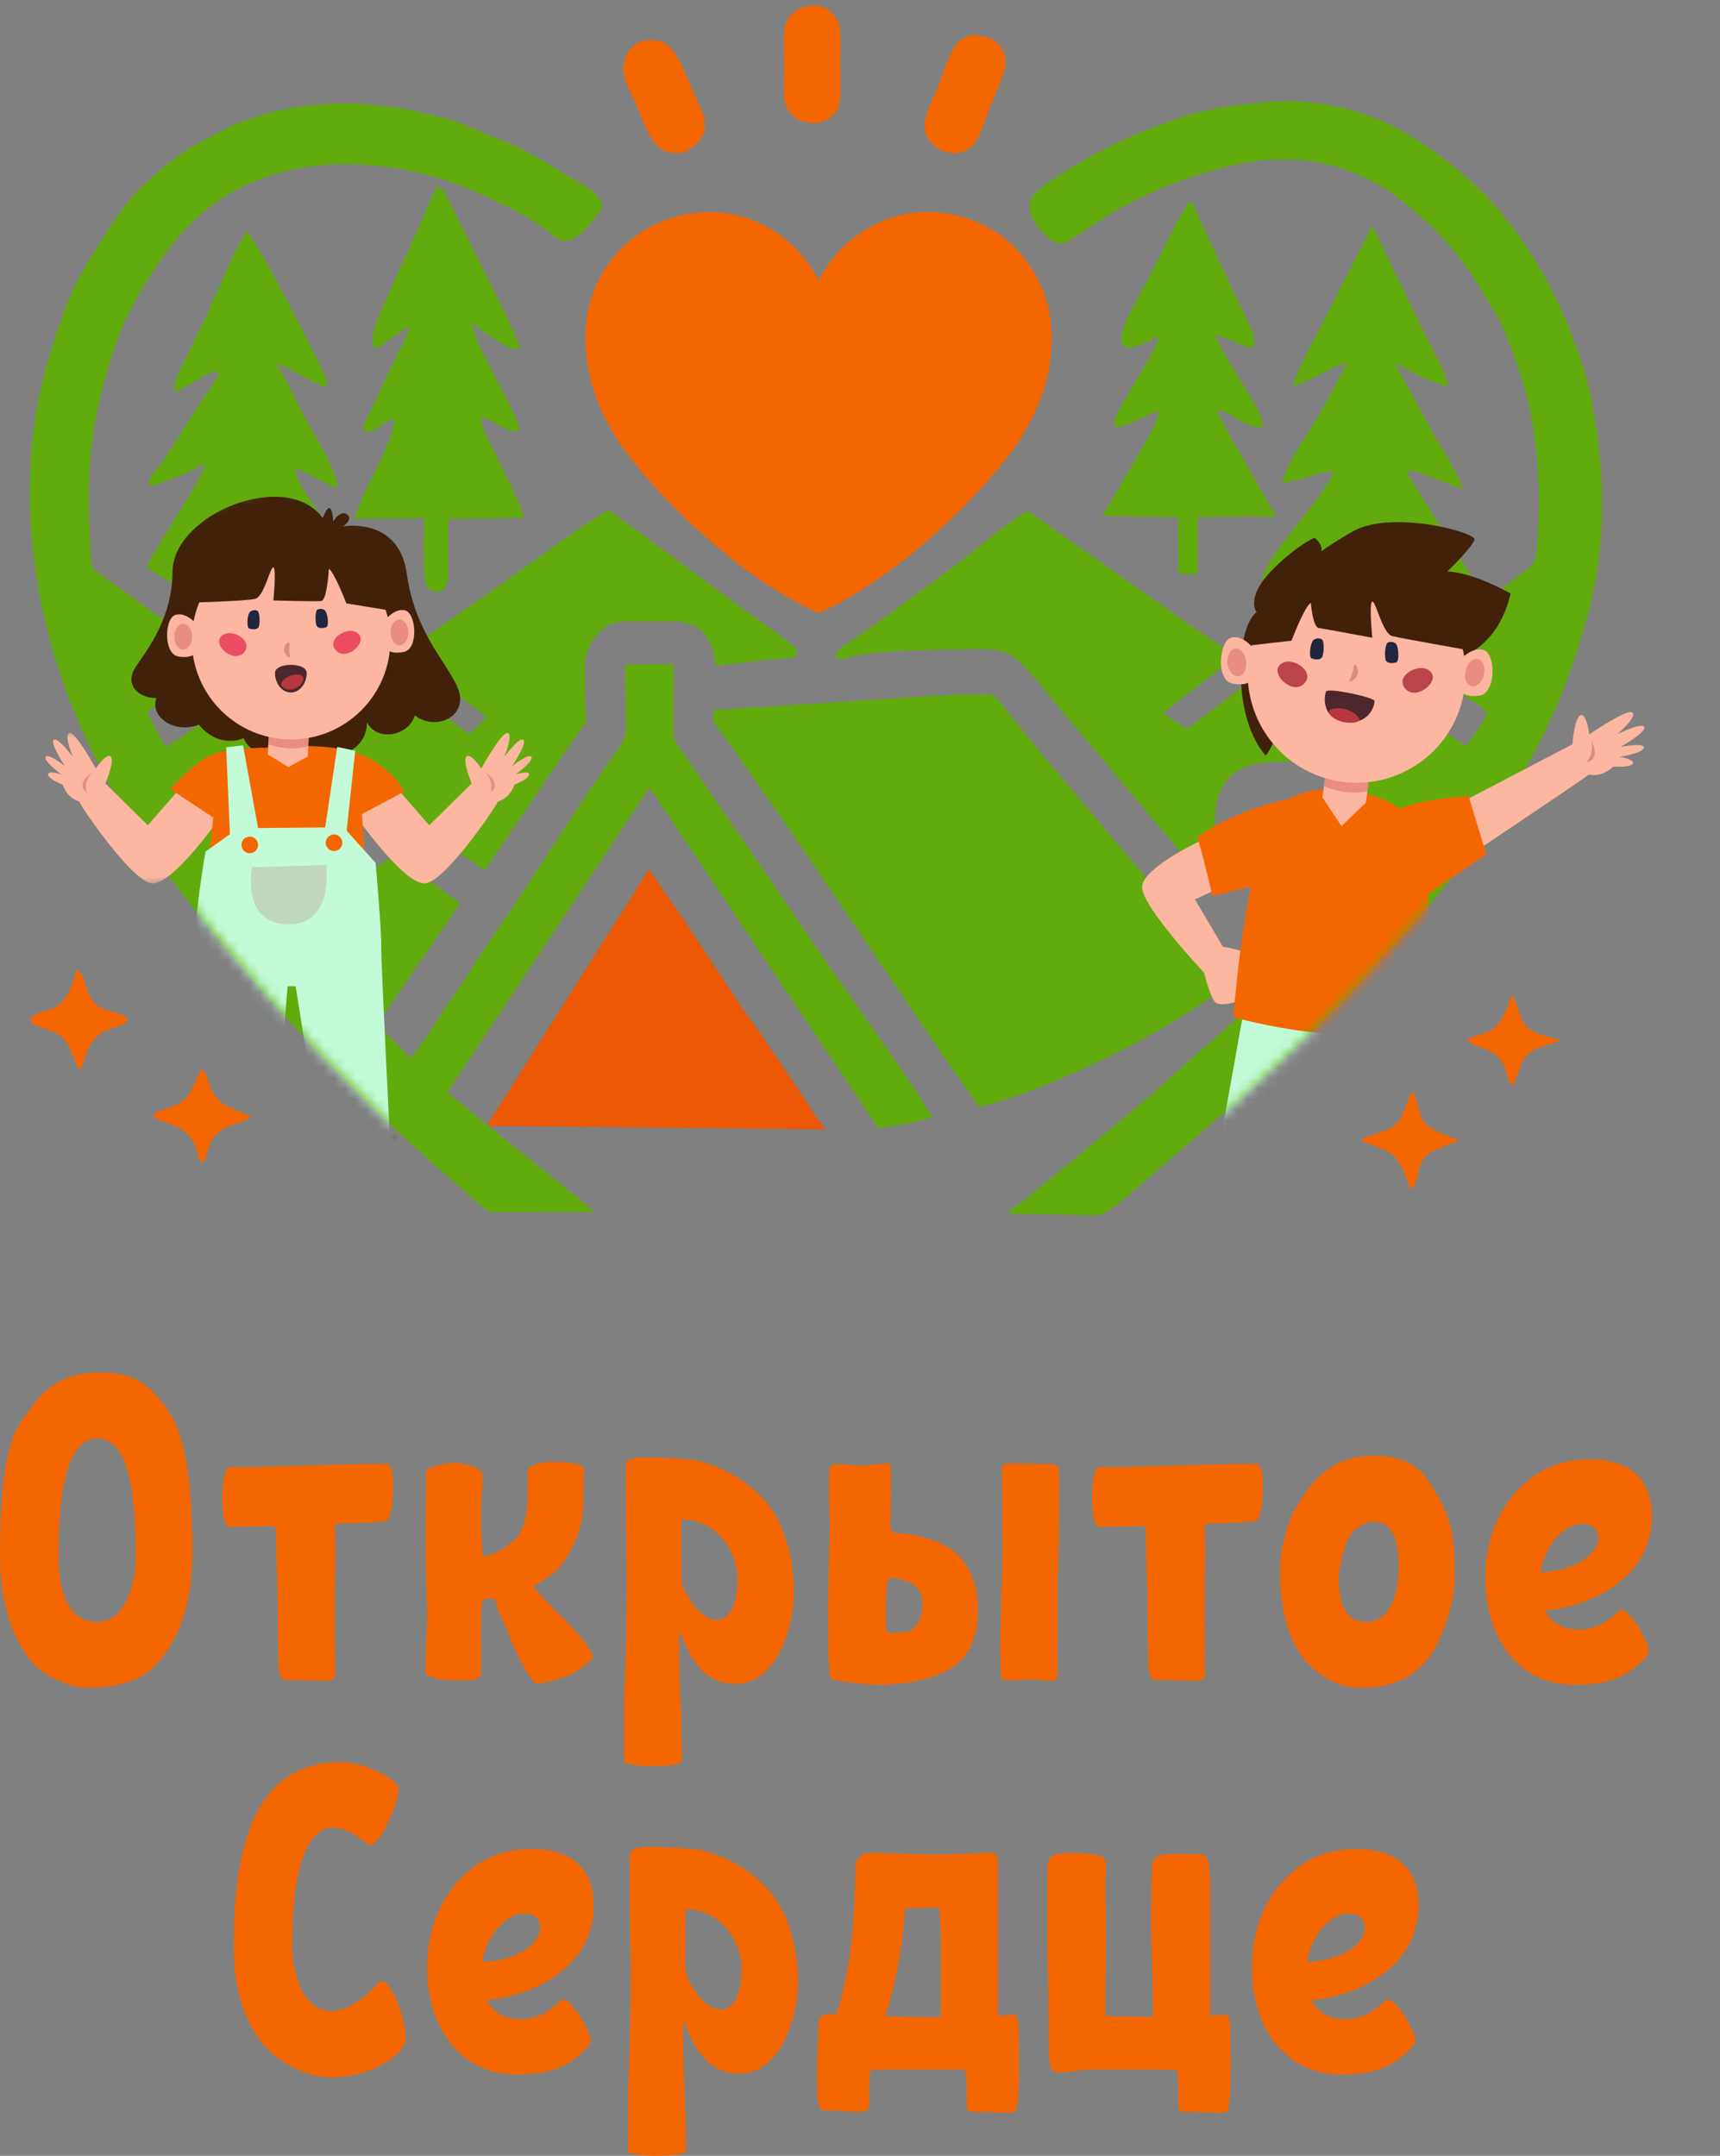 <?xml version="1.0" encoding="UTF-8"?> <svg xmlns="http://www.w3.org/2000/svg" width="162" height="203" viewBox="0 0 162 203" fill="none"><rect x="0" y="0" width="162" height="203" fill="#808080" stroke="none"/><path d="M16.198 154.685C14.808 157.086 13.191 158.93 8.086 158.93C6.974 158.93 4.877 158.198 3.639 157.136C1.92 155.671 0 152.133 0 146.498C0 135.127 1.87 134.116 2.805 132.752C3.993 130.957 5.787 129.239 9.375 129.239C12.357 129.239 13.848 130.174 15.338 132.145C16.678 133.939 18.118 136.34 18.118 146.498C18.118 148.014 17.916 151.729 16.198 154.685ZM5.509 146.498C5.509 149.556 6.292 152.74 9.147 152.74C11.75 152.74 12.786 149.202 12.786 146.498C12.786 138.058 11.321 135.455 9.147 135.455C7.101 135.455 5.509 138.058 5.509 146.498Z" fill="#F46600"></path><path d="M37.02 139.852C37.02 142.379 36.641 143.289 36.136 143.289C34.999 143.365 33.356 143.44 31.537 143.491L31.587 145.967L31.537 150.566C31.537 151.021 31.537 156.833 31.587 157.692C31.587 158.349 30.602 158.273 29.844 158.273C29.237 158.223 28.201 158.198 27.595 158.198C27.342 158.198 26.71 158.273 26.534 157.996C26.281 157.591 26.205 156.934 26.205 155.999C26.205 154.786 26.155 153.017 26.155 151.527C26.155 149.404 26.003 146.523 26.003 144.957C26.003 144.628 25.952 144.173 25.927 143.693C24.209 143.744 22.667 143.769 21.606 143.769C21.126 143.769 20.924 142.303 20.924 141.09C20.924 139.625 21.177 138.159 21.606 138.159C24.942 138.159 32.826 137.831 36.161 137.831C36.793 137.805 37.02 138.235 37.02 139.852Z" fill="#F46600"></path><path d="M55.819 156.075C55.819 156.454 53.949 157.617 53.292 157.869C52.635 158.122 50.967 158.551 50.563 158.551C50.108 158.551 48.642 155.949 47.884 153.776C47.733 153.296 47.227 152.462 46.899 151.602C46.773 151.325 46.697 150.945 46.621 150.491C46.419 150.541 46.217 150.541 46.04 150.541C45.459 150.541 45.433 150.693 45.383 151.021C45.256 152.537 45.307 154.003 45.307 154.938C45.307 155.469 45.357 157.212 45.256 157.743C45.181 158.223 44.372 158.223 42.654 158.223C41.441 158.223 40.076 157.895 40.076 157.49C40.076 154.887 40.203 153.75 40.228 152.588C40.278 151.704 40.076 148.949 40.076 144.199L40.127 138.69C40.127 138.109 41.517 137.907 42.401 137.755C44.119 137.755 45.459 138.235 45.459 139.069C45.459 140.282 45.307 140.585 45.307 143.036C45.307 144.249 45.433 145.31 45.433 146.372C45.433 146.827 47.177 146.22 48.491 144.982C49.502 144.047 49.704 142 49.704 140.914V138.538C49.704 138.008 50.715 137.654 52.281 137.654C54.278 137.654 55.01 138.033 55.01 138.387L54.96 140.863C54.96 143.441 54.353 144.982 53.317 146.7C52.584 147.913 51.397 148.772 50.184 149.379C51.068 150.364 52.306 151.704 53.292 152.639C54.505 153.877 55.819 155.342 55.819 156.075Z" fill="#F46600"></path><path d="M59.004 147.105C58.928 144.098 58.928 138.134 58.928 138.008C58.928 137.401 59.711 137.224 60.672 137.224C61.152 137.224 64.993 137.3 66.104 137.629C68.177 138.311 69.945 139.145 71.765 141.015C73.685 142.935 74.772 146.346 74.772 149.935C74.772 153.397 73.053 158.577 69.263 158.577C66.812 158.577 65.195 156.909 64.032 153.599C63.957 153.397 63.957 154.61 63.957 155.393C63.957 156.277 64.032 159.183 64.108 160.396C64.184 161.988 64.234 165.197 64.234 165.779C64.234 166.309 61.581 166.309 61.177 166.309C60.52 166.309 58.776 166.183 58.776 165.829V160.245C58.776 159.588 58.827 158.931 58.852 158.172C59.004 155.544 59.054 148.747 59.004 147.105ZM64.184 148.671C64.184 149 64.31 149.354 64.462 149.682C65.043 150.895 66.104 152.537 67.595 152.537C68.53 152.537 69.465 151.35 69.465 148.747C69.465 145.74 67.191 143.087 64.285 143.087C64.133 143.087 64.159 144.098 64.159 144.401C64.209 145.209 64.159 146.726 64.159 147.585V148.671H64.184Z" fill="#F46600"></path><path d="M83.541 137.78C83.92 137.78 83.92 138.185 83.92 138.462C83.869 138.842 83.92 140.181 83.92 140.509C83.92 140.888 83.869 142.556 83.844 143.441C83.844 143.82 83.97 144.375 84.375 144.375C85.436 144.375 87.483 144.704 89.1 145.588C91.273 146.776 92.107 149.227 92.107 151.628C92.107 154.635 90.844 156.075 90.237 156.606C88.771 157.869 85.84 158.653 82.783 158.653C81.671 158.653 79.472 158.375 78.815 158.248C78.361 158.172 78.158 157.97 78.158 157.718C78.158 157.263 78.032 156.53 78.032 156.126L77.981 151.476C77.981 150.263 78.057 149 78.057 147.736C78.057 146.675 78.184 144.552 78.133 143.011C78.082 141.217 78.082 139.878 78.082 138.538C78.082 138.159 78.361 137.856 78.866 137.856C79.346 137.856 80.584 138.008 81.064 138.008C81.873 137.982 83.389 137.78 83.541 137.78ZM85.057 153.725C86.042 153.725 86.901 152.714 86.901 150.945C86.901 148.697 84.046 148.494 83.692 148.621C83.414 149.101 83.44 151.527 83.44 152.007C83.44 152.537 83.389 153.675 83.566 153.675C83.869 153.851 84.45 153.725 85.057 153.725ZM99.132 137.856C99.385 137.856 99.738 138.109 99.738 138.336C99.738 140.863 99.738 145.765 99.662 147.433C99.612 148.545 99.587 149.631 99.612 150.743C99.662 153.068 99.536 154.458 99.612 156.909L99.561 158.097C99.511 158.425 97.767 158.147 97.034 158.147C96.554 158.147 95.165 158.223 94.583 158.223C94.331 158.223 94.305 157.894 94.255 157.642L94.204 155.519C94.154 154.989 94.406 147.559 94.406 147.13C94.482 145.614 94.406 144.123 94.406 142.607V140.964L94.356 138.488C94.305 138.083 94.507 137.805 94.937 137.805L99.132 137.856Z" fill="#F46600"></path><path d="M118.942 139.852C118.942 142.379 118.563 143.289 118.058 143.289C116.921 143.365 115.278 143.44 113.459 143.491L113.509 145.967L113.459 150.566C113.459 151.021 113.459 156.833 113.509 157.692C113.509 158.349 112.524 158.273 111.766 158.273C111.159 158.223 110.123 158.198 109.517 158.198C109.264 158.198 108.632 158.273 108.455 157.996C108.203 157.591 108.127 156.934 108.127 155.999C108.127 154.786 108.076 153.017 108.076 151.527C108.076 149.404 107.925 146.523 107.925 144.957C107.925 144.628 107.874 144.173 107.849 143.693C106.131 143.744 104.589 143.769 103.528 143.769C103.048 143.769 102.846 142.303 102.846 141.09C102.846 139.625 103.098 138.159 103.528 138.159C106.864 138.159 114.747 137.831 118.083 137.831C118.689 137.805 118.942 138.235 118.942 139.852Z" fill="#F46600"></path><path d="M135.418 154.685C134.306 157.086 132.108 158.931 128.241 158.931C127.13 158.931 126.447 158.779 125.664 158.4C122.48 156.934 120.56 153.801 120.56 147.762C120.56 145.639 121.343 143.365 121.823 142.379C123.668 139.069 125.613 137.073 129.53 137.073C131.804 137.073 133.649 137.957 134.508 139.448C135.696 141.318 137.035 142.885 137.035 147.938C137.035 149.682 136.833 151.552 135.418 154.685ZM126.978 144.906C126.574 145.791 126.094 147.484 126.094 148.696C126.094 151.223 126.877 152.74 128.671 152.74C130.541 152.74 131.729 150.87 131.729 147.484C131.729 144.502 130.844 143.289 129.454 143.289C128.671 143.289 127.509 143.769 126.978 144.906Z" fill="#F46600"></path><path d="M142.821 140.433C145.196 137.831 147.925 137.426 149.719 137.426C153.459 137.426 155.582 139.221 155.582 142.733C155.582 148.444 150.048 151.249 145.499 151.653C146.106 152.866 147.294 153.447 148.683 153.447C151.21 153.447 152.347 151.577 152.726 151.577C153.004 151.577 153.308 151.906 153.459 152.108C153.914 152.588 154.243 152.992 154.596 153.75C154.874 154.281 155.279 154.862 155.279 155.393C155.279 155.848 154.9 156.201 154.394 156.656C152.651 158.248 150.856 158.653 148.203 158.653C143.225 158.653 139.89 154.458 139.89 148.57C139.89 144.3 141.659 141.722 142.821 140.433ZM150.528 144.83C150.528 144.047 150.073 143.491 148.936 143.491C147.42 143.491 145.474 145.437 145.07 148.065C148.911 147.837 150.528 146.094 150.528 144.83Z" fill="#F46600"></path><path d="M31.181 195.621C28.983 195.621 26.86 194.434 25.648 193.372C23.929 191.907 22.009 188.799 22.009 183.189C22.009 177.074 22.868 172.273 24.991 169.367C26.709 166.991 29.109 165.93 32.091 165.93C34.34 165.93 37.524 167.573 37.524 168.406C37.524 170.074 35.679 173.738 34.947 173.738C34.492 173.738 33.077 172.096 31.358 172.096C29.362 172.096 27.517 174.699 27.517 183.138C27.517 186.196 28.705 189.38 31.181 189.38C32.293 189.38 33.961 188.597 35.553 186.802C36.69 185.488 38.232 190.264 38.232 191.983C38.232 193.297 35.199 195.621 31.181 195.621Z" fill="#F46600"></path><path d="M43.161 177.124C45.536 174.522 48.265 174.117 50.059 174.117C53.799 174.117 55.922 175.911 55.922 179.424C55.922 185.135 50.388 187.94 45.839 188.344C46.446 189.557 47.633 190.138 49.023 190.138C51.55 190.138 52.687 188.268 53.066 188.268C53.344 188.268 53.647 188.597 53.799 188.799C54.254 189.279 54.582 189.683 54.936 190.441C55.214 190.972 55.618 191.553 55.618 192.084C55.618 192.539 55.239 192.892 54.734 193.347C52.99 194.939 51.196 195.343 48.543 195.343C43.565 195.343 40.23 191.149 40.23 185.261C40.23 180.991 41.973 178.438 43.161 177.124ZM50.868 181.521C50.868 180.738 50.413 180.182 49.276 180.182C47.76 180.182 45.814 182.128 45.41 184.756C49.251 184.554 50.868 182.785 50.868 181.521Z" fill="#F46600"></path><path d="M59.383 183.795C59.307 180.788 59.307 174.825 59.307 174.699C59.307 174.092 60.09 173.915 61.05 173.915C61.531 173.915 65.371 173.991 66.483 174.319C68.555 175.002 70.324 175.836 72.144 177.706C74.064 179.626 75.151 183.037 75.151 186.626C75.151 190.087 73.432 195.268 69.642 195.268C67.191 195.268 65.574 193.6 64.411 190.29C64.335 190.087 64.335 191.3 64.335 192.084C64.335 192.968 64.411 195.874 64.487 197.087C64.563 198.679 64.613 201.888 64.613 202.469C64.613 203 61.96 203 61.556 203C60.899 203 59.155 202.874 59.155 202.52V196.935C59.155 196.278 59.206 195.621 59.231 194.863C59.383 192.235 59.433 185.438 59.383 183.795ZM64.563 185.362C64.563 185.691 64.689 186.044 64.841 186.373C65.422 187.586 66.483 189.228 67.974 189.228C68.909 189.228 69.844 188.041 69.844 185.438C69.844 182.431 67.57 179.778 64.664 179.778C64.512 179.778 64.538 180.788 64.538 181.092C64.588 181.9 64.538 183.416 64.538 184.276V185.362H64.563Z" fill="#F46600"></path><path d="M95.972 194.889C95.972 197.213 95.846 198.098 95.694 198.73C95.618 199.008 94.885 198.932 94.633 198.932C94.026 198.932 92.182 198.856 91.575 198.856C91.196 198.856 91.045 198.73 91.045 198.275C91.045 197.618 91.12 195.167 90.842 194.889H82.074C81.796 195.167 81.872 197.618 81.872 198.275C81.872 198.932 80.886 198.856 80.533 198.856C79.926 198.805 78.89 198.73 78.284 198.73C78.031 198.73 77.349 198.805 77.222 198.527C76.97 197.921 76.944 197.213 76.944 194.889C76.944 193.827 77.096 192.109 77.096 190.441C77.096 189.835 77.576 189.582 78.486 189.658C78.562 189.658 78.637 189.658 78.738 189.708C78.941 189.102 79.193 188.394 79.345 187.662C79.876 185.387 80.406 183.088 80.558 176.316C80.608 175.381 80.634 175.128 80.937 174.85C81.215 174.572 81.67 174.471 82.074 174.471H82.226H82.352H82.554C85.612 174.522 87.734 174.749 90.868 174.547H90.944C92.055 174.547 93.117 174.421 93.47 174.471C93.799 174.522 94.001 174.749 94.001 175.532V189.81C94.582 189.759 95.062 189.759 95.517 189.734C95.921 189.759 95.972 190.34 95.972 194.889ZM88.619 189.936V188.293V182.759C88.619 181.041 88.492 180.359 88.467 179.651V179.601C87.355 179.651 86.294 179.677 85.258 179.677C84.98 183.543 84.272 187.055 83.388 189.86C85.005 189.936 86.825 189.936 88.619 189.936Z" fill="#F46600"></path><path d="M115.91 194.889C115.91 197.213 115.784 198.098 115.632 198.73C115.556 199.008 114.824 198.932 114.571 198.932C113.965 198.932 112.12 198.856 111.513 198.856C111.134 198.856 110.983 198.73 110.983 198.275C110.983 197.618 111.059 195.167 110.781 194.889H109.997C109.871 194.889 109.593 194.939 109.391 194.889H103.124H102.391H102.113C101.507 194.939 100.698 195.141 100.168 195.141C99.915 195.141 99.283 195.217 99.106 194.939C98.853 194.535 98.778 193.878 98.778 192.69C98.778 191.477 98.727 189.709 98.727 188.218C98.727 186.095 98.651 184.832 98.651 183.29V176.341C98.651 175.406 98.702 175.153 98.98 174.875C99.359 174.496 100.117 174.496 101.254 174.496C102.366 174.496 103.579 174.648 103.907 174.875C104.362 175.128 104.059 176.467 104.11 177.933L104.16 182.658L104.11 187.257V189.835C105.449 189.885 107.015 189.911 108.582 189.911V188.268C108.582 186.146 108.431 183.265 108.431 181.698V179.626L108.481 176.417C108.481 175.482 108.532 175.229 108.81 174.951C109.189 174.572 109.947 174.572 110.932 174.572C112.044 174.572 113.131 174.522 113.459 174.724C113.914 174.977 113.99 176.518 113.99 177.984V189.81C114.52 189.759 115.001 189.759 115.506 189.734C115.86 189.759 115.91 190.34 115.91 194.889Z" fill="#F46600"></path><path d="M120.838 177.124C123.214 174.522 125.943 174.117 127.737 174.117C131.477 174.117 133.599 175.911 133.599 179.424C133.599 185.135 128.065 187.94 123.517 188.344C124.123 189.557 125.311 190.138 126.701 190.138C129.228 190.138 130.365 188.268 130.744 188.268C131.022 188.268 131.325 188.597 131.477 188.799C131.932 189.279 132.26 189.683 132.614 190.441C132.892 190.972 133.296 191.553 133.296 192.084C133.296 192.539 132.917 192.892 132.412 193.347C130.668 194.939 128.874 195.343 126.221 195.343C121.243 195.343 117.907 191.149 117.907 185.261C117.907 180.991 119.651 178.438 120.838 177.124ZM128.546 181.521C128.546 180.738 128.091 180.182 126.954 180.182C125.437 180.182 123.492 182.128 123.087 184.756C126.903 184.554 128.546 182.785 128.546 181.521Z" fill="#F46600"></path><path d="M142.467 93.635L143.377 96.111C144.008 97.425 145.727 97.526 146.965 97.956C146.485 98.183 146.005 98.335 145.499 98.487C144.918 98.663 144.21 98.916 143.806 99.371C143.149 100.078 142.998 101.291 142.517 102.15L142.366 102.176C142.113 101.948 142.063 101.62 141.962 101.317C141.785 100.71 141.608 100.078 141.178 99.598C140.723 99.118 140.142 98.865 139.536 98.663C139.056 98.486 138.525 98.36 138.222 97.93C138.424 97.602 139.359 97.476 139.763 97.324C141.557 96.667 141.734 95.201 142.467 93.635Z" fill="#F46600"></path><path d="M133.042 102.807C133.446 103.212 133.573 104.45 133.775 105.006C134.356 106.497 136.099 106.8 137.413 107.356C136.478 107.861 135.013 108.165 134.28 108.872C133.952 109.175 133.8 109.605 133.674 110.034C133.497 110.641 133.396 111.45 133.042 112.005L132.84 111.854C132.157 110.363 131.955 108.923 130.262 108.215C129.555 107.912 128.822 107.71 128.14 107.356C129.454 106.547 131.324 106.699 132.031 105.082C132.41 104.374 132.536 103.414 133.042 102.807Z" fill="#F46600"></path><path d="M18.925 100.71C19.001 100.735 19.077 100.761 19.128 100.811C19.431 101.039 19.557 101.67 19.683 101.999C19.911 102.605 20.189 103.212 20.669 103.667C21.427 104.4 22.741 104.602 23.651 105.208C22.236 106.042 20.72 105.865 19.86 107.533C19.532 108.165 19.481 108.897 19.128 109.504C18.774 109.251 18.748 109.175 18.647 108.746C18.243 107.053 17.434 106.295 15.817 105.764C15.362 105.612 14.933 105.511 14.529 105.259C14.503 105.057 14.503 104.905 14.68 104.753C14.806 104.652 15.135 104.576 15.287 104.526C15.843 104.324 16.449 104.172 16.954 103.844C18.091 103.161 18.319 101.822 18.925 100.71Z" fill="#F46600"></path><path d="M7.123 91.285L7.376 91.436C7.856 91.79 7.881 92.22 8.058 92.75C8.26 93.382 8.563 94.14 9.044 94.595C9.852 95.353 11.293 95.176 12 95.96L11.975 96.187C11.444 96.642 10.534 96.793 9.877 97.097C8.387 97.804 8.134 99.32 7.629 100.735C7.224 100.533 7.123 100.028 6.946 99.624C6.643 98.891 6.39 98.107 5.759 97.577C5.051 96.996 4.066 96.92 3.282 96.515C2.979 96.364 2.954 96.263 2.878 95.96C3.206 95.227 4.647 95.252 5.329 94.772C6.39 94.014 6.921 92.624 7.148 91.386L7.123 91.285Z" fill="#F46600"></path><path d="M76.084 0.568C76.514 0.543 77.12 0.467 77.499 0.644C78.131 0.922 78.763 1.528 78.99 2.211C79.293 3.146 79.142 4.535 79.142 5.521C79.142 6.835 79.268 8.25 79.091 9.539C79.066 9.817 78.965 10.12 78.838 10.373C78.485 11.03 77.727 11.409 77.044 11.586C76.311 11.611 75.68 11.56 75.023 11.181C74.517 10.878 74.088 10.297 73.961 9.716C73.734 8.705 73.86 7.441 73.86 6.431C73.86 5.142 73.734 3.676 73.936 2.438C73.987 2.16 74.138 1.907 74.29 1.68C74.795 0.972 75.301 0.745 76.084 0.568Z" fill="#F46600"></path><path d="M60.848 3.777C61.303 3.777 61.858 3.777 62.288 3.929C63.349 4.308 63.855 5.47 64.309 6.405L65.977 10.171C66.356 10.979 66.584 11.813 66.205 12.697C65.876 13.506 65.068 14.037 64.309 14.39C63.653 14.416 62.995 14.441 62.389 14.087C61.985 13.86 61.681 13.531 61.429 13.127C60.772 12.091 60.367 10.853 59.862 9.741C59.483 8.907 58.978 8.023 58.776 7.138C58.624 6.481 58.725 5.572 59.104 4.99C59.559 4.283 60.039 3.954 60.848 3.777Z" fill="#F46600"></path><path d="M91.547 3.297C92.154 3.323 92.735 3.398 93.316 3.651C93.897 3.904 94.453 4.561 94.63 5.193C94.731 5.546 94.731 5.976 94.656 6.355C94.327 7.669 93.67 9.008 93.165 10.272C92.76 11.257 92.457 12.369 91.927 13.304C91.547 13.961 90.941 14.239 90.233 14.416C89.576 14.441 88.945 14.34 88.364 14.011C87.782 13.658 87.328 13.127 87.151 12.445C87.049 12.066 87.049 11.662 87.125 11.282C87.378 10.171 87.984 9.059 88.414 7.997C88.869 6.86 89.248 5.471 89.88 4.434C90.284 3.752 90.815 3.5 91.547 3.297Z" fill="#F46600"></path><path d="M111.967 18.964L112.118 19.015C112.422 19.166 112.7 19.95 112.826 20.253L116.263 27.682L117.45 30.108C117.678 30.563 117.956 31.068 118.057 31.548C118.132 31.877 118.158 32.407 117.981 32.66C117.147 32.761 116.515 32.281 115.782 31.953C115.353 31.776 114.898 31.649 114.443 31.548C114.772 32.256 115.125 33.014 115.53 33.696L117.829 37.487C118.183 38.093 118.587 38.7 118.789 39.382C118.865 39.685 119.017 39.938 118.865 40.216C117.172 40.342 116.161 38.775 114.595 38.599C115.252 40.089 116.111 41.454 116.894 42.844C117.981 44.764 119.017 46.735 120.205 48.58C119.497 48.757 118.36 48.605 117.602 48.605L112.801 48.681V54.089L110.981 53.987L110.956 48.681L103.83 48.58L105.826 45.194L107.772 41.833C108.353 40.797 108.909 39.862 109.162 38.7C108.454 38.952 107.797 39.23 107.115 39.533C106.433 39.837 105.751 40.241 104.992 40.19L104.917 40.039C105.018 39.003 105.675 38.144 106.18 37.259C107.216 35.414 108.454 33.62 109.212 31.649C108.454 31.953 106.787 32.888 106.003 32.711C105.826 32.534 105.7 32.407 105.649 32.13C105.548 31.75 105.649 31.372 105.776 30.992C106.382 29.375 107.368 27.733 108.176 26.191C109.389 23.866 110.552 21.314 111.967 18.964Z" fill="#61AB0D"></path><path d="M41.238 17.549C41.617 17.701 41.743 17.852 41.945 18.206L46.241 26.848C47.126 28.642 48.136 30.436 48.793 32.332C48.869 32.534 48.92 32.584 48.844 32.812L48.667 32.837C48.237 32.913 47.808 32.685 47.454 32.458C46.393 31.877 45.382 31.119 44.422 30.386C44.649 31.27 44.927 32.079 45.306 32.888L47.909 37.967C48.263 38.649 48.945 39.811 48.819 40.595C47.808 40.822 46.544 39.559 45.458 39.331L45.331 39.508C45.433 40.544 46.14 41.681 46.595 42.616C47.53 44.612 48.667 46.659 49.375 48.757L42.223 48.858V54.366C42.148 54.745 42.097 55.175 41.819 55.453C41.617 55.655 41.364 55.756 41.061 55.731C40.758 55.706 40.455 55.529 40.252 55.301C39.722 54.745 39.949 49.843 39.949 48.807L33.43 48.832C34.213 45.825 36.336 43.223 37.043 40.19C37.094 39.912 37.22 39.71 37.069 39.483C36.133 39.533 35.653 40.519 34.794 40.67C34.668 40.696 34.441 40.645 34.314 40.62C34.238 40.443 34.188 40.317 34.238 40.114C34.365 39.609 34.769 39.003 34.996 38.523L37.271 33.671C37.599 32.989 38.61 31.397 38.458 30.689L35.805 32.635C35.552 32.761 35.527 32.761 35.274 32.711C35.173 32.559 35.123 32.458 35.097 32.306C34.996 31.573 35.3 30.765 35.552 30.083C35.83 29.274 36.209 28.541 36.563 27.758L39.292 21.744L40.379 19.217C40.682 18.636 40.859 18.08 41.238 17.549Z" fill="#61AB0D"></path><path d="M129.251 21.238L130.893 24.65L134.178 31.422C134.987 33.065 135.997 34.682 136.427 36.451C135.77 36.173 135.088 36.021 134.431 35.743C133.395 35.288 132.409 34.682 131.373 34.202L134.961 40.772C135.922 42.465 137.185 44.208 137.766 46.078L133.748 44.537C133.319 44.36 133.041 44.208 132.611 44.41L132.561 44.587L138.853 54.72L130.767 54.821L130.741 59.597L130.59 59.648L130.211 59.42L128.492 58.182L128.467 54.821L118.789 54.745C119.345 52.951 120.507 51.511 121.644 50.071C122.984 48.378 124.55 46.533 125.561 44.612L125.485 44.436C124.753 44.36 124.045 44.638 123.338 44.84C122.478 45.118 121.67 45.345 120.76 45.472C121.265 43.501 122.706 41.605 123.742 39.862C124.828 38.017 125.915 36.122 126.825 34.176C125.005 34.707 123.565 35.869 121.746 36.375C122.377 34.404 123.489 32.534 124.424 30.689L129.251 21.238Z" fill="#61AB0D"></path><path d="M23.247 21.82L23.323 21.845C23.929 22.224 30.651 35.01 30.802 35.869C30.853 36.122 30.777 36.173 30.651 36.375C30.12 36.4 29.488 35.945 29.008 35.692C27.997 35.162 27.012 34.606 25.976 34.176C26.987 35.718 27.745 37.487 28.604 39.104C29.539 40.847 30.701 42.667 31.459 44.486C31.662 44.966 31.737 45.446 31.813 45.952C30.373 45.497 29.21 44.587 27.77 44.082C28.124 45.876 29.539 47.518 30.575 49.009L32.723 52.218C33.355 53.103 34.113 53.962 34.441 55.023C33.784 55.301 32.445 55.15 31.687 55.15L25.546 55.175L25.521 58.612C25.117 59.117 24.333 59.572 23.803 59.951L23.474 60.178C23.247 60.305 23.146 60.456 22.893 60.38C22.388 59.572 22.539 58.586 22.539 57.677L22.514 55.15L18.825 55.124C18.142 55.124 17.41 55.175 16.753 55.074L16.626 55.049C16.146 54.973 15.792 54.67 15.388 54.417L13.847 53.431C14.125 52.597 14.706 51.764 15.161 51.006C16.576 48.605 18.345 46.204 19.406 43.627C18.724 43.905 18.142 44.259 17.485 44.562C16.879 44.84 16.222 45.042 15.565 45.295C15.211 45.421 14.832 45.648 14.478 45.699C14.226 45.724 14.2 45.648 14.024 45.497C13.998 44.941 15.11 43.804 15.464 43.273L18.825 37.967C19.381 37.108 20.265 36.097 20.619 35.111L20.467 34.985C19.734 34.985 19.103 35.465 18.496 35.819C17.814 36.223 17.157 36.602 16.449 36.931C16.449 36.526 16.424 36.072 16.576 35.692C16.828 35.035 17.182 34.378 17.485 33.747L19.355 29.906L21.832 24.372C22.236 23.538 22.64 22.603 23.247 21.82Z" fill="#61AB0D"></path><path d="M45.911 105.89L61.123 81.859L64.231 86.357L69.967 94.999L71.863 97.678L75.223 102.631C75.981 103.768 76.664 104.981 77.523 106.042L77.776 106.345L46.113 106.017L45.911 105.89Z" fill="#EC5804"></path><path d="M89.806 65.409L93.369 65.384C94.127 65.914 94.708 66.799 95.289 67.506L98.473 71.423L110.83 86.079L116.187 92.346C115.226 93.205 114.064 93.887 113.003 94.62C109.187 97.147 105.195 99.27 101 101.089C98.523 102.176 95.971 103.187 93.343 103.945L92.181 104.223C91.726 103.464 91.17 102.782 90.665 102.049L87.809 97.905L74.316 78.044L68.706 70.033L67.569 68.467C67.417 68.264 67.19 67.987 67.139 67.734C67.089 67.481 67.19 67.052 67.341 66.849L89.806 65.409Z" fill="#61AB0D"></path><path d="M120.533 9.539C124.171 9.413 128.316 10.322 131.525 12.066C134.734 13.809 137.918 16.21 140.394 18.914C144.614 23.513 147.672 29.577 149.415 35.541C149.82 36.905 150.022 38.371 150.249 39.761C151.033 44.385 151.134 49.009 150.426 53.659C150.123 55.782 149.567 57.854 148.96 59.9C147.748 64.019 146.13 67.961 144.033 71.726C141.354 76.477 138.044 81.228 134.481 85.372L131.373 88.909C130.943 89.339 130.489 89.718 130.084 90.173C129.478 90.83 128.973 91.588 128.366 92.245C124.626 96.263 120.634 100.003 116.565 103.667L108.656 110.515C107.696 111.298 104.664 114.128 103.678 114.356C102.97 114.507 102.036 114.406 101.303 114.381L96.906 114.33C96.35 114.33 95.466 114.431 94.985 114.128L95.036 113.977C95.996 113.471 96.83 112.713 97.664 112.031L101.252 109.074L108.302 103.212L110.829 100.912L118.056 94.544C118.157 94.443 118.461 94.216 118.511 94.09C118.536 94.014 118.511 93.685 118.511 93.559L118.486 91.79L118.461 76.123H122.832L123.009 89.516L126.9 85.7L126.926 79.408C126.926 77.968 127.027 76.427 126.724 75.011C126.572 74.304 126.243 73.622 125.738 73.091C124.576 71.853 122.428 71.701 120.836 71.726C119.168 71.726 117.071 71.903 115.833 73.167C115.277 73.748 114.847 74.456 114.67 75.239C114.367 76.376 114.443 77.589 114.443 78.751L114.468 83.78C113.205 82.921 112.194 81.43 111.208 80.267L105.801 73.824L99.862 66.774C98.599 65.283 97.411 63.64 95.996 62.301C95.642 61.947 95.289 61.669 94.808 61.492C93.924 61.139 92.863 61.139 91.928 61.113L87.935 61.189C85.99 61.265 84.019 61.29 82.073 61.518C81.542 61.568 81.011 61.644 80.481 61.77C80.026 61.871 79.167 62.225 78.737 62.023L78.763 61.593C78.813 61.391 78.914 61.265 79.066 61.139C79.47 60.76 79.975 60.482 80.43 60.178L82.376 58.839L90.386 52.926C92.433 51.334 94.48 49.515 96.678 48.15C97.285 48.352 97.942 48.934 98.473 49.287L103.627 52.901L111.638 58.561L116.439 61.796L109.54 67.153L111.84 68.644L123.135 59.976L138.044 70.261C138.827 69.275 139.586 68.239 140.066 67.077C139.409 66.42 138.575 65.965 137.817 65.46L135.037 63.514C134.33 63.034 133.622 62.63 132.99 62.074L135.669 60.052L142.82 54.367C143.25 54.013 144.437 53.255 144.564 52.724C144.816 51.612 144.842 50.374 144.892 49.237C145.044 45.674 144.791 41.909 144.058 38.396C143.629 36.375 142.972 34.404 142.214 32.509C141.885 31.7 141.607 30.765 141.127 30.007L138.726 26.014C137.109 23.589 135.138 21.466 132.889 19.596C132.182 19.015 131.449 18.383 130.666 17.903C128.24 16.387 125.612 15.401 122.756 15.098C119.926 14.795 117.349 15.225 114.62 15.932C111.006 16.892 107.519 18.408 104.31 20.304L101.277 22.275C100.898 22.502 100.393 22.906 99.938 22.957C99.635 22.982 99.332 22.831 99.104 22.654C98.27 22.047 97.108 20.885 97.007 19.798C96.956 19.419 96.982 18.737 97.26 18.459L97.335 18.383L97.436 18.282C98.094 17.549 98.978 17.019 99.787 16.488C102.869 14.466 106.18 12.874 109.642 11.636C110.602 11.308 111.537 10.903 112.497 10.651C115.15 9.994 117.753 9.691 120.533 9.539Z" fill="#61AB0D"></path><path d="M37.069 97.956C36.538 97.476 35.982 96.996 35.502 96.49L43.336 85.043L37.069 80.52L27.719 87.267C26.759 86.711 25.597 85.7 24.914 84.816C26.784 83.022 29.16 81.632 31.257 80.141L35.098 77.387C35.78 76.906 36.412 76.376 37.119 75.946L45.66 81.96L53.443 70.463L54.808 68.542C54.909 68.391 55.162 68.088 55.187 67.911C55.263 67.506 55.136 66.9 55.136 66.496L55.086 63.135C55.111 62.629 55.086 62.074 55.237 61.568C55.465 60.81 55.894 60.128 56.45 59.547C56.577 59.42 56.703 59.294 56.855 59.167C57.183 58.915 57.562 58.713 57.967 58.637C59.003 58.435 60.114 58.511 61.15 58.511C62.566 58.511 64.612 58.283 65.775 59.167C66.861 59.976 67.266 61.29 67.417 62.604V62.705L72.218 62.124L74.265 61.947C74.417 61.922 74.72 61.922 74.846 61.871C74.872 61.846 74.897 61.821 74.922 61.795C75.049 61.644 75.049 61.518 75.049 61.341C74.947 61.038 74.796 60.886 74.543 60.684C73.179 59.547 71.612 58.536 70.172 57.474L61.226 50.879L57.36 48.024C55.718 48.908 54.176 50.02 52.66 51.107L46.065 55.807L41.264 59.167C40.354 59.799 39.116 60.481 38.383 61.315C38.358 61.593 38.282 61.77 38.484 61.998C38.863 62.402 39.545 62.73 40 63.059L43.159 65.485C44.043 66.142 45.003 66.799 45.787 67.582L44.195 69.098L35.881 63.16L32.495 60.81C31.889 60.406 31.333 59.951 30.676 59.622L22.362 65.636L18.066 68.694C17.258 69.275 16.449 69.882 15.565 70.337L13.847 67.026L19.355 63.16C19.658 62.933 20.265 62.68 20.517 62.402C20.568 62.351 20.568 62.276 20.593 62.225C20.315 61.77 19.835 61.467 19.406 61.164L17.283 59.698C16.525 59.167 8.793 53.659 8.742 53.532C8.515 53.002 8.565 51.89 8.515 51.309C8.186 46.76 8.313 42.161 9.374 37.689C10.031 34.985 10.789 32.332 11.977 29.805C12.709 28.238 13.644 26.747 14.579 25.307C16.323 22.628 18.42 20.202 21.149 18.509C26.86 14.997 33.657 14.845 40.025 16.412C42.477 17.018 44.928 18.055 47.202 19.192C48.137 19.646 49.072 20.076 49.956 20.632C50.537 20.986 51.068 21.34 51.573 21.769C51.952 22.072 52.357 22.451 52.786 22.603C53.241 22.78 53.721 22.628 54.126 22.401C54.909 21.946 55.515 21.163 56.071 20.48C56.299 20.202 56.627 19.849 56.703 19.47C56.754 19.192 56.577 18.863 56.4 18.661C55.718 17.751 54.479 17.145 53.519 16.564C51.801 15.528 50.032 14.466 48.213 13.607C47.556 13.304 46.873 13.076 46.216 12.799C45.079 12.318 43.993 11.813 42.83 11.434C40.455 10.676 38.054 10.196 35.578 9.918C31.484 9.463 26.986 9.918 23.12 11.333C21.857 11.788 20.745 12.369 19.557 13.026C18.243 13.733 17.106 14.365 15.944 15.3C14.655 16.336 13.316 17.524 12.255 18.787C11.143 20.076 10.208 21.592 9.298 23.033C8.515 24.296 7.706 25.559 7.074 26.899C6.291 28.491 5.735 30.159 5.179 31.852C4.168 34.884 3.41 37.941 3.082 41.125C1.995 51.612 4.269 62.048 9.02 71.448C11.901 77.159 15.716 82.491 19.759 87.444C26.456 95.656 33.708 103.439 41.718 110.388L44.346 112.688C44.902 113.193 45.458 113.724 46.09 114.153L56.071 114.128L46.09 106.092L45.888 105.966L42.148 102.833L42.401 102.454L61.176 74.152L82.73 106.244C84.398 105.966 86.218 105.789 87.809 105.208L87.759 105.132C87.304 104.501 86.976 103.793 86.546 103.161L83.615 98.865L77.449 90.046L72.547 82.845L65.396 72.459L64.183 70.665C63.981 70.362 63.677 70.033 63.526 69.73C63.298 69.25 63.45 63.489 63.475 62.554H58.876L58.927 67.279C58.927 67.987 59.053 68.921 58.775 69.578C58.497 70.311 57.79 71.069 57.335 71.726L54.05 76.629L48.036 85.826L45.13 90.046L43.942 91.992L42.072 94.696C40.986 96.389 39.95 98.082 38.661 99.649L38.56 99.522" fill="#61AB0D"></path><path d="M96.074 41.353C93.345 45.623 85.057 54.215 77.097 57.727C69.112 54.215 60.824 45.623 58.12 41.353C56.073 38.144 54.961 34.732 55.163 30.917C55.34 27.607 57.008 24.422 59.636 22.401C62.239 20.38 65.751 19.546 68.985 20.177C72.447 20.86 75.53 23.235 77.097 26.393C78.689 23.26 81.746 20.86 85.208 20.177C88.443 19.546 91.955 20.38 94.558 22.401C97.161 24.422 98.828 27.632 99.031 30.917C99.233 34.732 98.121 38.144 96.074 41.353Z" fill="#F46600"></path><mask id="mask0_813_4621" style="mask-type:luminance" maskUnits="userSpaceOnUse" x="1" y="9" width="56" height="106"><path d="M56.679 96.97L45.915 105.916L46.117 106.042L56.098 114.078L46.117 114.103C45.485 113.699 44.929 113.143 44.373 112.637L41.745 110.338C33.735 103.389 26.483 95.606 19.786 87.393C18.75 86.105 17.765 84.765 16.704 83.477C14.758 81.076 8.264 91.512 1.896 67.936C1.643 67.001 8.188 69.654 7.809 68.77C3.917 60.077 2.148 50.601 3.134 41.075C3.462 37.891 4.221 34.833 5.231 31.801C5.787 30.108 6.343 28.44 7.127 26.848C7.784 25.509 8.567 24.245 9.35 22.982C10.26 21.542 11.195 20.051 12.307 18.737C13.368 17.473 14.707 16.286 15.996 15.25C17.158 14.315 18.296 13.683 19.61 12.976C20.797 12.344 21.909 11.762 23.172 11.282C27.064 9.867 31.537 9.413 35.63 9.867C38.107 10.145 40.507 10.625 42.883 11.383C44.045 11.762 45.157 12.268 46.269 12.748C46.925 13.026 47.608 13.253 48.265 13.557C50.084 14.416 51.853 15.477 53.571 16.513C54.532 17.094 55.77 17.701 56.452 18.61C56.629 18.838 56.806 19.141 56.755 19.419C56.679 19.773 56.351 20.152 56.123 20.43C55.568 21.112 54.961 21.921 54.178 22.35C53.773 22.578 53.293 22.729 52.839 22.552C52.384 22.401 52.005 21.997 51.626 21.719C51.095 21.314 50.564 20.935 50.008 20.581C49.124 20.051 48.189 19.621 47.254 19.141C45.005 18.004 42.554 16.968 40.078 16.361C33.71 14.795 26.912 14.947 21.201 18.459C18.447 20.152 16.375 22.578 14.632 25.256C13.697 26.697 12.762 28.188 12.029 29.754C10.841 32.281 10.083 34.934 9.426 37.638C8.365 42.111 8.238 46.685 8.567 51.258C8.617 51.84 46.42 37.967 46.648 38.497L56.679 96.97Z" fill="white"></path></mask><g mask="url(#mask0_813_4621)"><path d="M22.943 69.503C22.943 69.503 20.719 70.615 18.723 68.239C16.474 69.124 14.099 67.557 14.73 65.738C12.886 65.713 11.698 64.373 12.81 62.756C13.922 61.114 16.221 58.182 16.247 53.886C16.247 48.403 26.961 44.082 30.397 48.782C31.282 46.483 31.383 49.111 31.383 49.111C31.383 49.111 32.014 47.999 32.672 48.428C33.328 48.858 32.318 49.566 32.318 49.566C32.318 49.566 37.548 48.63 38.307 53.988C39.065 59.345 41.693 61.897 42.981 64.474C44.447 67.431 41.036 68.947 39.065 67.355C38.559 69.25 35.527 69.933 34.567 68.012C34.541 70.64 31.686 72.156 28.148 70.488C26.026 69.503 27.188 70.539 27.188 70.539C27.188 70.539 23.954 71.903 22.943 69.503Z" fill="#42210B"></path><path d="M17.689 73.394L13.923 77.715L9.931 73.773C9.931 73.773 10.815 71.676 10.436 71.246C10.057 70.817 9.021 72.358 9.021 72.358C9.021 72.358 7.101 68.871 6.545 69.023C5.989 69.174 6.848 71.246 6.848 71.246C6.848 71.246 5.408 69.326 5.054 69.68C4.7 70.008 6.115 72.131 6.115 72.131C6.115 72.131 4.422 70.817 4.296 71.297C4.144 71.752 5.812 72.939 5.812 72.939C5.812 72.939 4.549 72.51 4.523 72.914C4.498 73.344 5.913 73.9 5.913 73.9C5.913 73.9 6.242 75.113 7.455 75.466C7.556 75.846 12.281 82.845 14.252 83.174C16.223 83.477 20.872 76.781 20.872 76.781" fill="#FDB69F"></path><path opacity="0.32" d="M8.643 72.737C8.643 72.737 7.051 73.799 8.163 74.607C7.86 73.521 8.643 72.737 8.643 72.737Z" fill="#B8363F"></path><path d="M36.665 73.394L40.431 77.715L44.423 73.773C44.423 73.773 43.539 71.676 43.918 71.246C44.297 70.817 45.333 72.358 45.333 72.358C45.333 72.358 47.253 68.871 47.809 69.023C48.365 69.174 47.506 71.246 47.506 71.246C47.506 71.246 48.946 69.326 49.3 69.68C49.654 70.008 48.239 72.131 48.239 72.131C48.239 72.131 49.932 70.817 50.058 71.297C50.21 71.752 48.542 72.939 48.542 72.939C48.542 72.939 49.805 72.51 49.831 72.914C49.856 73.344 48.441 73.9 48.441 73.9C48.441 73.9 48.112 75.113 46.899 75.466C46.798 75.845 42.073 82.845 40.102 83.173C38.131 83.477 33.481 76.78 33.481 76.78" fill="#FDB69F"></path><path opacity="0.32" d="M45.737 72.737C45.737 72.737 47.329 73.799 46.217 74.607C46.495 73.521 45.737 72.737 45.737 72.737Z" fill="#B8363F"></path><path d="M35.224 76.048L34.087 76.654L34.87 87.924H18.926L20.088 76.983L19.204 76.401L16.045 74.304C16.045 74.304 17.485 72.636 19.229 71.449C20.972 70.261 24.156 70.514 27.138 70.311C29.614 70.135 32.52 70.362 34.289 71.171C37.044 72.434 38.08 74.531 38.08 74.531L35.224 76.048Z" fill="#F46600"></path><path d="M28.984 71.246L27.165 72.232L25.219 71.044L25.269 70.059L25.345 68.618L29.11 68.871L29.034 70.261L28.984 71.246Z" fill="#FDB69F"></path><path opacity="0.32" d="M29.034 70.261C27.543 70.691 26.153 70.387 25.269 70.084L25.344 68.618L29.084 68.896L29.034 70.261Z" fill="#B8363F"></path><path d="M27.417 69.629C32.581 69.629 36.767 65.443 36.767 60.28C36.767 55.116 32.581 50.93 27.417 50.93C22.253 50.93 18.067 55.116 18.067 60.28C18.067 65.443 22.253 69.629 27.417 69.629Z" fill="#FDB69F"></path><path d="M18.573 58.839C18.573 58.839 17.562 57.576 16.526 57.904C15.49 58.208 15.364 61.568 16.804 61.821C18.244 62.074 18.623 61.29 18.623 61.29" fill="#FDB69F"></path><path d="M36.159 58.511C36.159 58.511 37.119 57.222 38.156 57.475C39.191 57.727 39.469 61.088 38.029 61.391C36.589 61.695 36.184 60.911 36.184 60.911" fill="#FDB69F"></path><path d="M23.476 57.702C23.274 58.081 23.223 59.117 23.476 59.193C23.729 59.269 24.133 59.319 24.335 59.092C24.512 58.864 24.486 57.702 24.259 57.525C24.032 57.374 23.602 57.475 23.476 57.702Z" fill="#20273F"></path><path d="M30.676 57.576C30.904 57.955 30.979 58.991 30.727 59.067C30.474 59.143 30.07 59.218 29.867 58.991C29.665 58.764 29.665 57.601 29.867 57.424C30.095 57.273 30.55 57.323 30.676 57.576Z" fill="#20273F"></path><path d="M20.772 60.002C20.09 60.861 22.111 62.529 23.021 61.392C23.905 60.254 21.58 58.966 20.772 60.002Z" fill="#EC4C62"></path><path d="M33.812 59.749C34.544 60.583 32.573 62.326 31.613 61.215C30.678 60.128 32.952 58.764 33.812 59.749Z" fill="#EC4C62"></path><path opacity="0.32" d="M17.259 61.164C17.719 61.164 18.093 60.621 18.093 59.951C18.093 59.281 17.719 58.738 17.259 58.738C16.798 58.738 16.425 59.281 16.425 59.951C16.425 60.621 16.798 61.164 17.259 61.164Z" fill="#B8363F"></path><path opacity="0.32" d="M37.626 60.76C38.086 60.76 38.46 60.217 38.46 59.547C38.46 58.877 38.086 58.334 37.626 58.334C37.165 58.334 36.792 58.877 36.792 59.547C36.792 60.217 37.165 60.76 37.626 60.76Z" fill="#B8363F"></path><path d="M36.766 108.064H30.247L30.196 107.71L27.846 92.877H27.088L25.85 107.937L25.824 108.241L19.052 108.013C19.052 108.013 18.143 91.285 18.345 88.151C18.597 84.487 19.355 80.192 19.355 80.192L21.655 78.549L21.301 70.362L22.893 70.185L24.308 77.968L30.626 77.918L31.763 70.337L33.456 70.691L32.647 78.221L35.376 81.253C35.376 81.253 35.957 87.722 35.907 89.314C35.907 90.956 36.766 108.064 36.766 108.064Z" fill="#C3FBD8"></path><path d="M20.568 107.786L20.77 109.883L21.149 113.395L25.066 113.85L24.889 109.934L24.763 107.331L20.568 107.786Z" fill="#FDB69F"></path><path d="M25.573 115.265C25.573 115.265 17.36 115.594 17.512 115.139C17.588 114.886 18.598 114.153 19.458 113.522C19.887 113.117 20.898 112.031 20.948 112.006L25.345 112.359L25.522 114.735L25.573 115.265Z" fill="#55B4D9"></path><path d="M25.573 115.265C25.573 115.265 17.36 115.594 17.512 115.139C17.588 114.886 18.598 114.154 19.458 113.522C19.938 113.598 20.494 113.901 20.468 114.811C22.035 114.709 24.208 114.709 25.547 114.709L25.573 115.265Z" fill="white"></path><path d="M20.494 112.738C20.342 112.966 21.378 113.294 21.555 113.042C21.706 112.764 20.721 112.385 20.494 112.738Z" fill="white"></path><path d="M18.624 106.927L18.599 108.847H26.356L26.382 107.154L18.624 106.927Z" fill="#183C14"></path><path d="M35.607 107.407L35.581 109.504L35.531 113.042L31.69 113.85L31.488 109.934L31.361 107.331L35.607 107.407Z" fill="#FDB69F"></path><path d="M31.31 115.291C31.31 115.291 39.498 114.861 39.321 114.432C39.22 114.204 38.158 113.547 37.249 113.017C36.794 112.637 35.682 111.677 35.606 111.627L31.26 112.385L31.31 114.76V115.291Z" fill="#55B4D9"></path><path d="M31.311 115.291C31.311 115.291 39.499 114.861 39.322 114.431C39.221 114.204 38.16 113.547 37.25 113.016C36.77 113.143 36.264 113.497 36.365 114.381C34.799 114.431 32.626 114.634 31.311 114.76V115.291Z" fill="white"></path><path d="M36.136 112.309C36.313 112.536 35.302 112.941 35.125 112.713C34.923 112.46 35.858 111.98 36.136 112.309Z" fill="white"></path><path d="M37.374 106.927L37.399 108.847H29.642L29.616 107.154L37.374 106.927Z" fill="#183C14"></path><path d="M24.308 79.56C24.308 79.99 23.954 80.343 23.525 80.343C23.095 80.343 22.741 79.99 22.741 79.56C22.741 79.13 23.095 78.777 23.525 78.777C23.954 78.777 24.308 79.13 24.308 79.56Z" fill="#F46600"></path><path d="M32.243 79.358C32.243 79.787 31.89 80.141 31.46 80.141C31.03 80.141 30.677 79.787 30.677 79.358C30.677 78.928 31.03 78.575 31.46 78.575C31.89 78.575 32.243 78.928 32.243 79.358Z" fill="#F46600"></path><path opacity="0.18" d="M23.753 81.657L30.702 81.455C30.702 81.455 31.511 87.04 27.24 87.04C22.591 87.04 23.753 81.657 23.753 81.657Z" fill="#B8363F"></path><path d="M27.744 49.237C27.744 49.237 33.985 50.172 35.83 52.901C37.675 55.63 36.487 57.449 36.487 57.449L32.621 56.818C32.621 56.818 31.509 53.912 30.978 53.558C30.978 53.558 30.802 56.514 30.271 56.59C29.765 56.666 25.748 56.54 25.748 56.54C25.748 56.54 26.051 53.507 25.748 53.432C25.444 53.356 24.889 56.186 24.029 56.388C23.195 56.615 17.333 56.767 17.333 56.767C17.333 56.767 19.531 50.172 21.881 49.742C24.257 49.313 27.744 49.237 27.744 49.237Z" fill="#42210B"></path><path d="M28.884 63.362C28.884 64.373 28.227 65.207 27.393 65.207C26.559 65.207 25.902 64.373 25.902 63.362C25.928 62.352 28.884 62.352 28.884 63.362Z" fill="#4C272B"></path><path opacity="0.32" d="M27.164 60.482C27.012 60.482 26.709 60.886 26.759 61.24C26.785 61.594 27.139 61.897 27.265 61.922C27.391 61.947 27.24 61.594 27.24 61.215C27.24 60.836 27.366 60.482 27.164 60.482Z" fill="#8B363F"></path><path d="M28.555 63.792C28.656 64.095 28.328 64.626 27.747 64.853C27.165 65.081 26.61 64.828 26.508 64.55C26.407 64.247 26.761 63.843 27.342 63.64C27.924 63.438 28.454 63.489 28.555 63.792Z" fill="#B8363F"></path></g><mask id="mask1_813_4621" style="mask-type:luminance" maskUnits="userSpaceOnUse" x="92" y="9" width="70" height="106"><path d="M92.103 45.446L101.225 109.125L97.636 112.081C96.803 112.763 95.969 113.522 95.008 114.027L94.958 114.179C95.438 114.482 96.323 114.355 96.878 114.381L101.275 114.431C102.008 114.431 102.943 114.558 103.651 114.406C104.636 114.179 107.694 111.323 108.629 110.565L116.538 103.717C120.606 100.053 124.599 96.288 128.339 92.295C128.945 91.638 129.501 91.032 130.107 90.375C130.512 89.92 130.941 89.389 131.371 88.96L134.403 85.523C134.656 85.22 134.959 84.866 135.212 84.588C138.017 81.379 158.485 78.17 160.961 73.748C163.084 69.983 147.72 64.12 148.933 60.001C149.539 57.955 150.095 55.883 150.399 53.76C151.081 49.11 151.005 44.486 150.222 39.862C149.994 38.447 149.792 37.006 149.388 35.642C147.644 29.653 144.561 23.614 140.367 19.015C137.89 16.311 134.732 13.91 131.497 12.167C128.288 10.423 124.144 9.513 120.505 9.64C117.726 9.766 115.123 10.095 112.419 10.802C111.433 11.055 110.499 11.434 109.564 11.788C106.102 13.026 102.766 14.618 99.709 16.639C98.9 17.17 98.016 17.701 97.359 18.433L97.257 18.535L97.182 18.61C96.929 18.888 96.904 19.571 96.929 19.95C97.03 21.011 98.192 22.173 99.026 22.805C99.254 22.982 99.557 23.134 99.86 23.108C100.315 23.058 100.82 22.679 101.199 22.426L104.232 20.455C107.441 18.56 110.928 17.044 114.542 16.084C117.271 15.351 119.848 14.921 122.678 15.25C125.534 15.553 128.162 16.564 130.588 18.055C131.371 18.535 132.078 19.166 132.811 19.747C135.06 21.592 137.031 23.74 138.648 26.166L141.049 30.158C141.529 30.891 141.807 31.826 142.136 32.66C142.894 34.581 143.551 36.551 143.98 38.548C144.713 42.035 109.665 30.411 109.538 33.974L92.103 45.446Z" fill="white"></path></mask><g mask="url(#mask1_813_4621)"><path d="M125.004 57.55C125.004 57.55 128.617 62.225 134.909 62.301C141.201 62.377 142.262 55.883 142.262 55.883C142.262 55.883 138.851 53.911 136.324 53.81C136.324 53.81 138.725 51.486 138.876 50.803C139.053 50.146 130.992 47.923 127.303 50.096C123.614 52.269 123.108 53.002 123.108 53.002C123.108 53.002 125.61 52.244 123.841 50.652C122.805 50.955 119.672 53.431 118.661 55.124C117.65 56.818 118.358 57.651 118.358 57.651C118.358 57.651 116.791 58.586 116.867 63.463C116.917 68.34 118.737 70.615 119.166 71.095C119.621 71.625 125.004 57.55 125.004 57.55Z" fill="#42210B"></path><path d="M116.158 112.359L115.88 114.634L115.4 118.5L119.469 119.965L120.252 115.72L120.783 112.915L116.158 112.359Z" fill="#FDB69F"></path><path d="M117.296 94.317L113.985 112.764L122.223 114.785L125.432 98.966L129.071 115.72L136.905 113.597L133.367 94.266L117.296 94.317Z" fill="#C3FBD8"></path><path d="M113.659 111.146L113.153 113.193L122.806 115.341L123.261 113.572L113.659 111.146Z" fill="#F96D24"></path><path d="M113.33 79.054C113.33 79.054 107.594 81.682 107.568 83.527C107.543 85.372 113.406 91.588 113.406 91.588C113.406 91.588 113.86 93.458 114.341 94.241C114.821 95.025 116.994 94.14 116.994 94.14C116.994 94.14 118.308 91.032 118.182 90.324C118.055 89.617 115.174 89.137 115.174 89.137L112.546 84.689L115.25 83.451L113.33 79.054Z" fill="#FDB69F"></path><path d="M130.715 79.181L148.1 70.084C148.1 70.084 148.277 67.607 148.858 67.355C149.439 67.102 149.692 69.149 149.692 69.149C149.692 69.149 153.306 66.672 153.76 67.102C154.215 67.506 152.345 69.124 152.345 69.124C152.345 69.124 154.695 67.961 154.872 68.467C155.049 68.972 152.623 70.337 152.623 70.337C152.623 70.337 154.923 69.882 154.822 70.412C154.721 70.943 152.522 71.272 152.522 71.272C152.522 71.272 153.988 71.474 153.786 71.903C153.583 72.308 151.941 72.181 151.941 72.181C151.941 72.181 151.006 73.217 149.641 72.939C149.364 73.243 132.812 84.285 132.812 84.285" fill="#FDB69F"></path><path opacity="0.32" d="M149.869 69.705C149.869 69.705 150.88 71.524 149.414 71.777C150.248 70.842 149.869 69.705 149.869 69.705Z" fill="#8B363F"></path><path d="M121.797 75.163C121.797 75.163 116.894 75.921 112.775 78.827C113.71 82.036 114.19 84.386 114.19 84.386L120.786 82.744L121.797 75.163Z" fill="#F46600"></path><path d="M132.939 85.271L139.989 80.444L138.321 74.961C138.321 74.961 133.04 75.213 130.614 76.679C128.163 78.195 132.939 85.271 132.939 85.271Z" fill="#F46600"></path><path d="M116.741 90.198C116.64 90.981 116.564 91.714 116.489 92.397C116.438 92.927 116.388 93.407 116.337 93.812C116.211 95.025 116.16 95.783 116.16 95.783C116.16 95.783 128.997 99.447 134.455 95.833C134.48 95.505 134.506 95.151 134.531 94.822C134.581 94.191 134.607 93.559 134.632 92.952C134.657 92.371 134.682 91.79 134.682 91.209C134.809 85.043 134.202 80.394 133.672 78.776C133.192 77.361 132.231 75.972 129.856 75.112C128.921 74.759 127.759 74.506 126.318 74.354C126.318 74.354 124.853 74.177 123.236 74.531C121.972 74.809 120.608 75.466 119.824 76.78C118.359 79.358 117.323 85.574 116.741 90.198Z" fill="#F46600"></path><path d="M123.211 74.556C123.363 76.401 126.37 79.509 126.37 79.509C126.37 79.509 128.29 77.513 129.478 76.3C129.831 75.946 129.933 75.542 129.831 75.138C128.897 74.784 127.734 74.531 126.294 74.379C126.294 74.379 124.803 74.203 123.211 74.556Z" fill="#F46600"></path><path d="M128.644 75.593L126.345 77.791L124.551 75.087L124.702 74.026L124.879 72.434L128.973 72.99L128.796 74.506L128.644 75.593Z" fill="#FDB69F"></path><path opacity="0.32" d="M128.794 74.506C127.126 74.86 125.635 74.43 124.7 74.026L124.902 72.434L128.971 73.015L128.794 74.506Z" fill="#B8363F"></path><path d="M137.735 65.92C139.099 60.42 135.747 54.856 130.247 53.493C124.748 52.129 119.184 55.481 117.82 60.981C116.456 66.48 119.809 72.044 125.308 73.408C130.808 74.772 136.372 71.419 137.735 65.92Z" fill="#FDB69F"></path><path opacity="0.32" d="M127.657 62.604C127.809 62.655 127.986 63.16 127.859 63.539C127.733 63.918 127.278 64.171 127.152 64.171C127 64.171 127.278 63.792 127.379 63.362C127.505 62.983 127.455 62.553 127.657 62.604Z" fill="#8B363F"></path><path d="M118.181 61.214C118.181 61.214 117.171 59.774 116.008 60.027C114.846 60.279 114.467 63.943 116.008 64.348C117.575 64.727 118.03 63.893 118.03 63.893" fill="#FDB69F"></path><path d="M137.488 62.175C137.488 62.175 138.625 60.835 139.762 61.214C140.899 61.593 140.924 65.283 139.332 65.51C137.74 65.737 137.361 64.853 137.361 64.853" fill="#FDB69F"></path><path d="M123.639 60.355C123.387 60.759 123.26 61.897 123.538 61.998C123.816 62.099 124.246 62.175 124.473 61.947C124.701 61.72 124.751 60.431 124.524 60.229C124.296 60.027 123.791 60.102 123.639 60.355Z" fill="#20273F"></path><path d="M131.55 60.734C131.753 61.164 131.778 62.301 131.5 62.377C131.222 62.453 130.767 62.503 130.565 62.25C130.363 61.998 130.439 60.709 130.691 60.532C130.944 60.355 131.424 60.456 131.55 60.734Z" fill="#20273F"></path><path d="M120.507 62.654C119.699 63.539 121.796 65.51 122.857 64.348C123.944 63.16 121.468 61.593 120.507 62.654Z" fill="#BB434B"></path><path d="M134.808 63.337C135.541 64.297 133.241 66.066 132.306 64.777C131.346 63.539 133.949 62.2 134.808 63.337Z" fill="#BB434B"></path><path d="M127.177 68.012C127.076 68.012 126.95 68.012 126.823 67.986C125.484 67.86 124.979 67.102 124.827 66.369C124.726 65.864 124.802 65.384 124.878 65.131C124.928 65.005 125.282 65.005 125.787 65.055C126.697 65.156 128.036 65.434 128.82 65.687C129.199 65.813 129.426 65.914 129.451 65.99C129.502 66.268 129.123 67.986 127.177 68.012Z" fill="#4C272B"></path><path d="M137.158 112.536L137.36 114.153L128.946 116.453L128.188 114.734L137.158 112.536Z" fill="#F96D24"></path><path opacity="0.32" d="M139.76 63.547C139.935 62.843 139.692 62.176 139.218 62.059C138.744 61.941 138.218 62.417 138.043 63.122C137.869 63.826 138.112 64.493 138.586 64.61C139.06 64.727 139.586 64.251 139.76 63.547Z" fill="#B8363F"></path><path opacity="0.32" d="M116.641 63.684C117.127 63.631 117.456 63.002 117.376 62.281C117.296 61.56 116.838 61.019 116.353 61.072C115.867 61.126 115.538 61.754 115.618 62.475C115.698 63.197 116.156 63.738 116.641 63.684Z" fill="#B8363F"></path><path d="M126.495 52.193C126.495 52.193 122.224 52.547 119.874 55.352C117.423 58.283 117.878 60.76 117.878 60.76L121.643 60.33C121.643 60.33 122.856 57.121 123.463 56.767C123.463 56.767 123.639 59.066 124.221 59.142C124.802 59.218 129.249 60.052 129.249 60.052C129.249 60.052 128.921 56.717 129.249 56.641C129.578 56.565 130.209 59.673 131.144 59.9C132.079 60.128 138.245 61.214 138.245 61.214C138.245 61.214 139.281 54.392 132.863 52.901C129.426 52.117 126.495 52.193 126.495 52.193Z" fill="#42210B"></path><path d="M125.156 67.001C125.08 67.304 125.788 67.81 126.394 67.961C127.001 68.113 127.961 68.113 128.037 67.784C128.113 67.481 127.304 66.925 126.697 66.774C126.091 66.622 125.232 66.672 125.156 67.001Z" fill="#B8363F"></path></g></svg> 